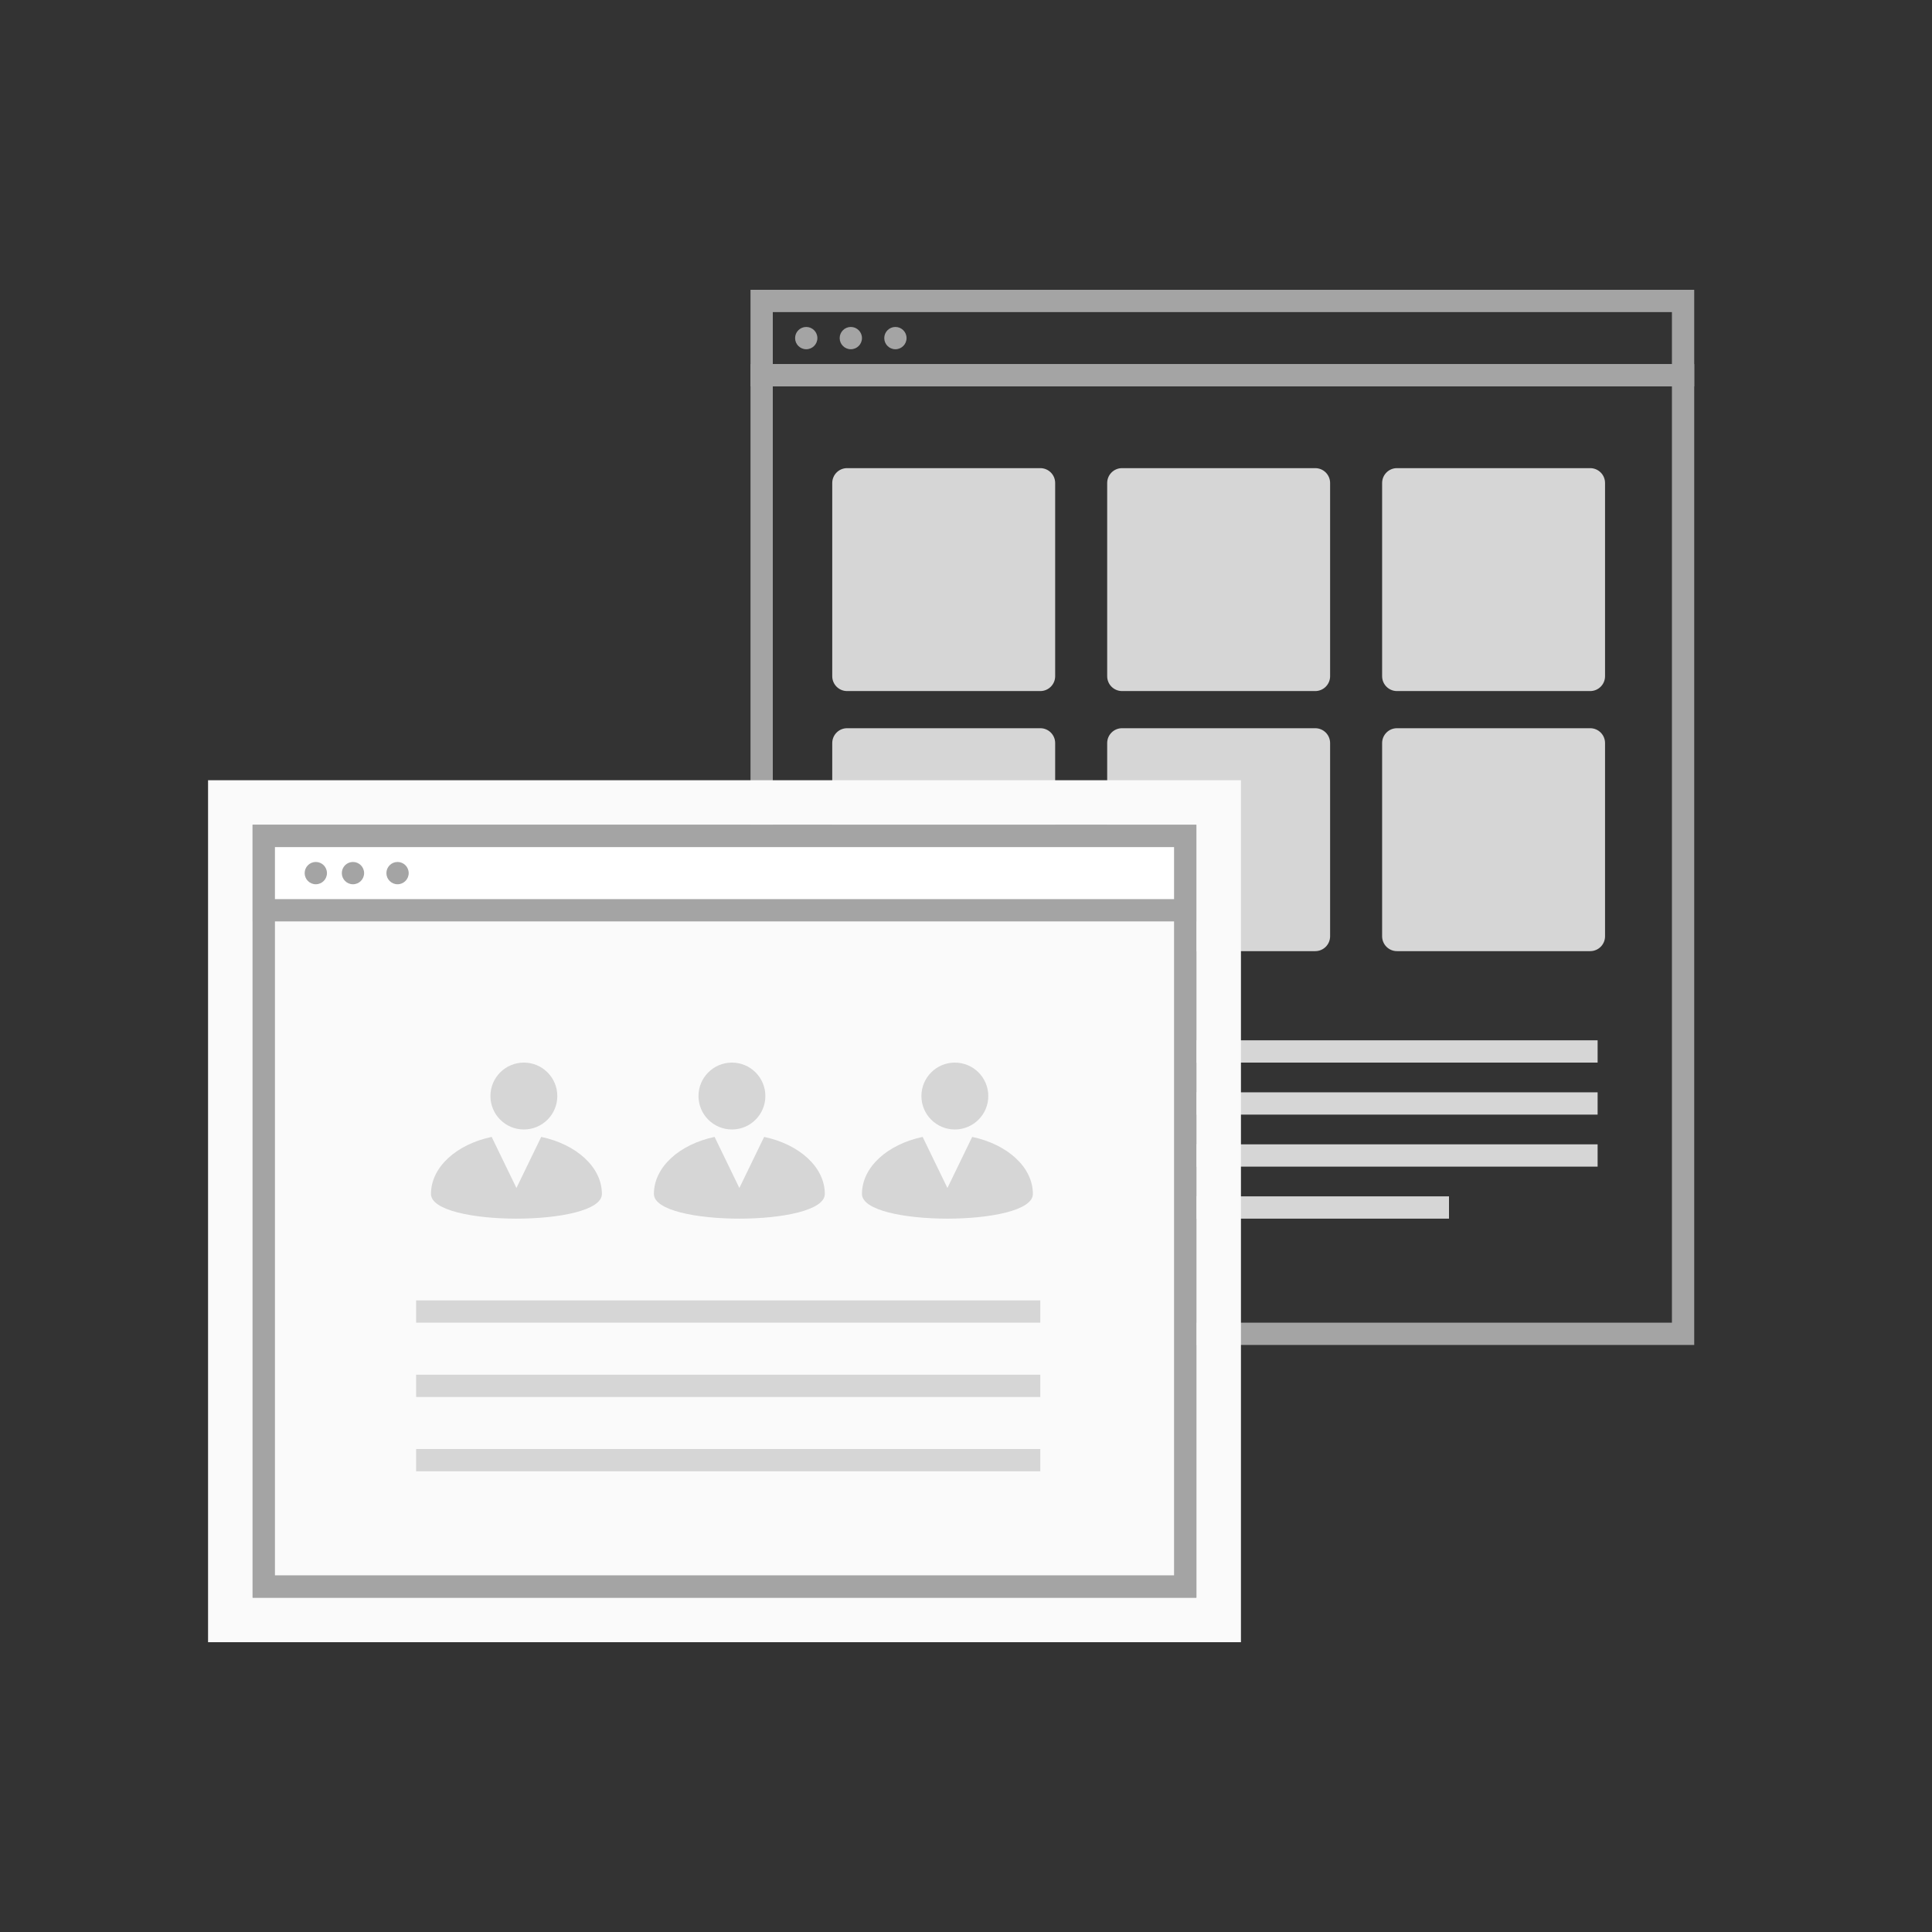 <?xml version="1.0" encoding="UTF-8"?>
<svg width="260px" height="260px" viewBox="0 0 260 260" version="1.1" xmlns="http://www.w3.org/2000/svg" xmlns:xlink="http://www.w3.org/1999/xlink">
    <rect x="0" y="0" width="260" height="260" fill="#333333" stroke="none"/>
    <!-- Generator: Sketch 52.6 (67491) - http://www.bohemiancoding.com/sketch -->
    <title>Wireframe_icon</title>
    <desc>Created with Sketch.</desc>
    <defs>
        <rect id="path-1" x="0" y="0" width="127" height="104"></rect>
    </defs>
    <g id="Wireframe_icon" stroke="none" stroke-width="1" fill="none" fill-rule="evenodd">
        <path d="M114,63 L140,63 C141.105,63 142,63.895 142,65 L142,91 C142,92.105 141.105,93 140,93 L114,93 C112.895,93 112,92.105 112,91 L112,65 C112,63.895 112.895,63 114,63 Z" id="Rectangle-23-Copy-21" fill="#D6D6D6"></path>
        <path d="M114,98 L140,98 C141.105,98 142,98.895 142,100 L142,126 C142,127.105 141.105,128 140,128 L114,128 C112.895,128 112,127.105 112,126 L112,100 C112,98.895 112.895,98 114,98 Z" id="Rectangle-23-Copy-22" fill="#D6D6D6"></path>
        <path d="M151,63 L177,63 C178.105,63 179,63.895 179,65 L179,91 C179,92.105 178.105,93 177,93 L151,93 C149.895,93 149,92.105 149,91 L149,65 C149,63.895 149.895,63 151,63 Z" id="Rectangle-23-Copy-23" fill="#D6D6D6"></path>
        <path d="M151,98 L177,98 C178.105,98 179,98.895 179,100 L179,126 C179,127.105 178.105,128 177,128 L151,128 C149.895,128 149,127.105 149,126 L149,100 C149,98.895 149.895,98 151,98 Z" id="Rectangle-23-Copy-24" fill="#D6D6D6"></path>
        <path d="M188,63 L214,63 C215.105,63 216,63.895 216,65 L216,91 C216,92.105 215.105,93 214,93 L188,93 C186.895,93 186,92.105 186,91 L186,65 C186,63.895 186.895,63 188,63 Z" id="Rectangle-23-Copy-25" fill="#D6D6D6"></path>
        <path d="M188,98 L214,98 C215.105,98 216,98.895 216,100 L216,126 C216,127.105 215.105,128 214,128 L188,128 C186.895,128 186,127.105 186,126 L186,100 C186,98.895 186.895,98 188,98 Z" id="Rectangle-23-Copy-26" fill="#D6D6D6"></path>
        <rect id="Rectangle-19-Copy-5" stroke="#A4A4A4" stroke-width="3" x="102.5" y="50.5" width="124" height="129"></rect>
        <rect id="Rectangle-2-Copy-35" fill="#D6D6D6" x="149" y="140" width="66" height="3"></rect>
        <rect id="Rectangle-2-Copy-36" fill="#D6D6D6" x="149" y="147" width="66" height="3"></rect>
        <rect id="Rectangle-2-Copy-38" fill="#D6D6D6" x="149" y="154" width="66" height="3"></rect>
        <rect id="Rectangle-2-Copy-37" fill="#D6D6D6" x="149" y="161" width="46" height="3"></rect>
        <path d="M102.5,40.5 L102.5,50.5 L226.5,50.5 L226.5,40.5 L102.5,40.5 Z" id="Rectangle-19-Copy-6" stroke="#A4A4A4" stroke-width="3"></path>
        <circle id="Oval-3-Copy-6" fill="#A4A4A4" cx="108.5" cy="45.5" r="1.5"></circle>
        <circle id="Oval-3-Copy-7" fill="#A4A4A4" cx="114.5" cy="45.5" r="1.5"></circle>
        <circle id="Oval-3-Copy-8" fill="#A4A4A4" cx="120.5" cy="45.5" r="1.5"></circle>
        <g id="Group-2" transform="translate(34, 111)">
            <g id="Rectangle-19-Copy-4">
                <use fill="#FAFAFA" fill-rule="evenodd" xlink:href="#path-1"></use>
                <rect stroke="#FAFAFA" stroke-width="6" x="-3" y="-3" width="133" height="110"></rect>
                <rect stroke="#A4A4A4" stroke-width="3" stroke-linejoin="square" x="1.5" y="1.5" width="124" height="101"></rect>
            </g>
            <polygon id="Rectangle-2-Copy-32" fill="#D6D6D6" points="22 64 106 64 106 67 22 67"></polygon>
            <polygon id="Rectangle-2-Copy-33" fill="#D6D6D6" points="22 74 106 74 106 77 22 77"></polygon>
            <polygon id="Rectangle-2-Copy-34" fill="#D6D6D6" points="22 84 106 84 106 87 22 87"></polygon>
            <path d="M32.166,42 L35.5,48.876 L38.834,42 C43.559,42.997 47,46.057 47,49.678 C47,54.107 24,54.107 24,49.678 C24,46.057 27.441,42.997 32.166,42 Z" id="Combined-Shape" fill="#D6D6D6"></path>
            <path d="M62.166,42 L65.5,48.876 L68.834,42 C73.559,42.997 77,46.057 77,49.678 C77,54.107 54,54.107 54,49.678 C54,46.057 57.441,42.997 62.166,42 Z" id="Combined-Shape-Copy" fill="#D6D6D6"></path>
            <circle id="Oval-4-Copy" fill="#D6D6D6" cx="36.5" cy="36.5" r="4.5"></circle>
            <circle id="Oval-4-Copy-2" fill="#D6D6D6" cx="64.5" cy="36.5" r="4.5"></circle>
            <path d="M90.166,42 L93.5,48.876 L96.834,42 C101.559,42.997 105,46.057 105,49.678 C105,54.107 82,54.107 82,49.678 C82,46.057 85.441,42.997 90.166,42 Z" id="Combined-Shape-Copy-2" fill="#D6D6D6"></path>
            <circle id="Oval-4-Copy-3" fill="#D6D6D6" cx="94.5" cy="36.5" r="4.5"></circle>
            <path d="M1.5,1.5 L1.5,11.5 L125.5,11.5 L125.5,1.5 L1.5,1.5 Z" id="Rectangle-19-Copy-8" stroke="#A4A4A4" stroke-width="3" fill="#FFFFFF"></path>
            <circle id="Oval-3-Copy-9" fill="#A4A4A4" cx="8.5" cy="6.5" r="1.5"></circle>
            <circle id="Oval-3-Copy-10" fill="#A4A4A4" cx="13.5" cy="6.5" r="1.5"></circle>
            <circle id="Oval-3-Copy-11" fill="#A4A4A4" cx="19.5" cy="6.5" r="1.5"></circle>
        </g>
    </g>
</svg>